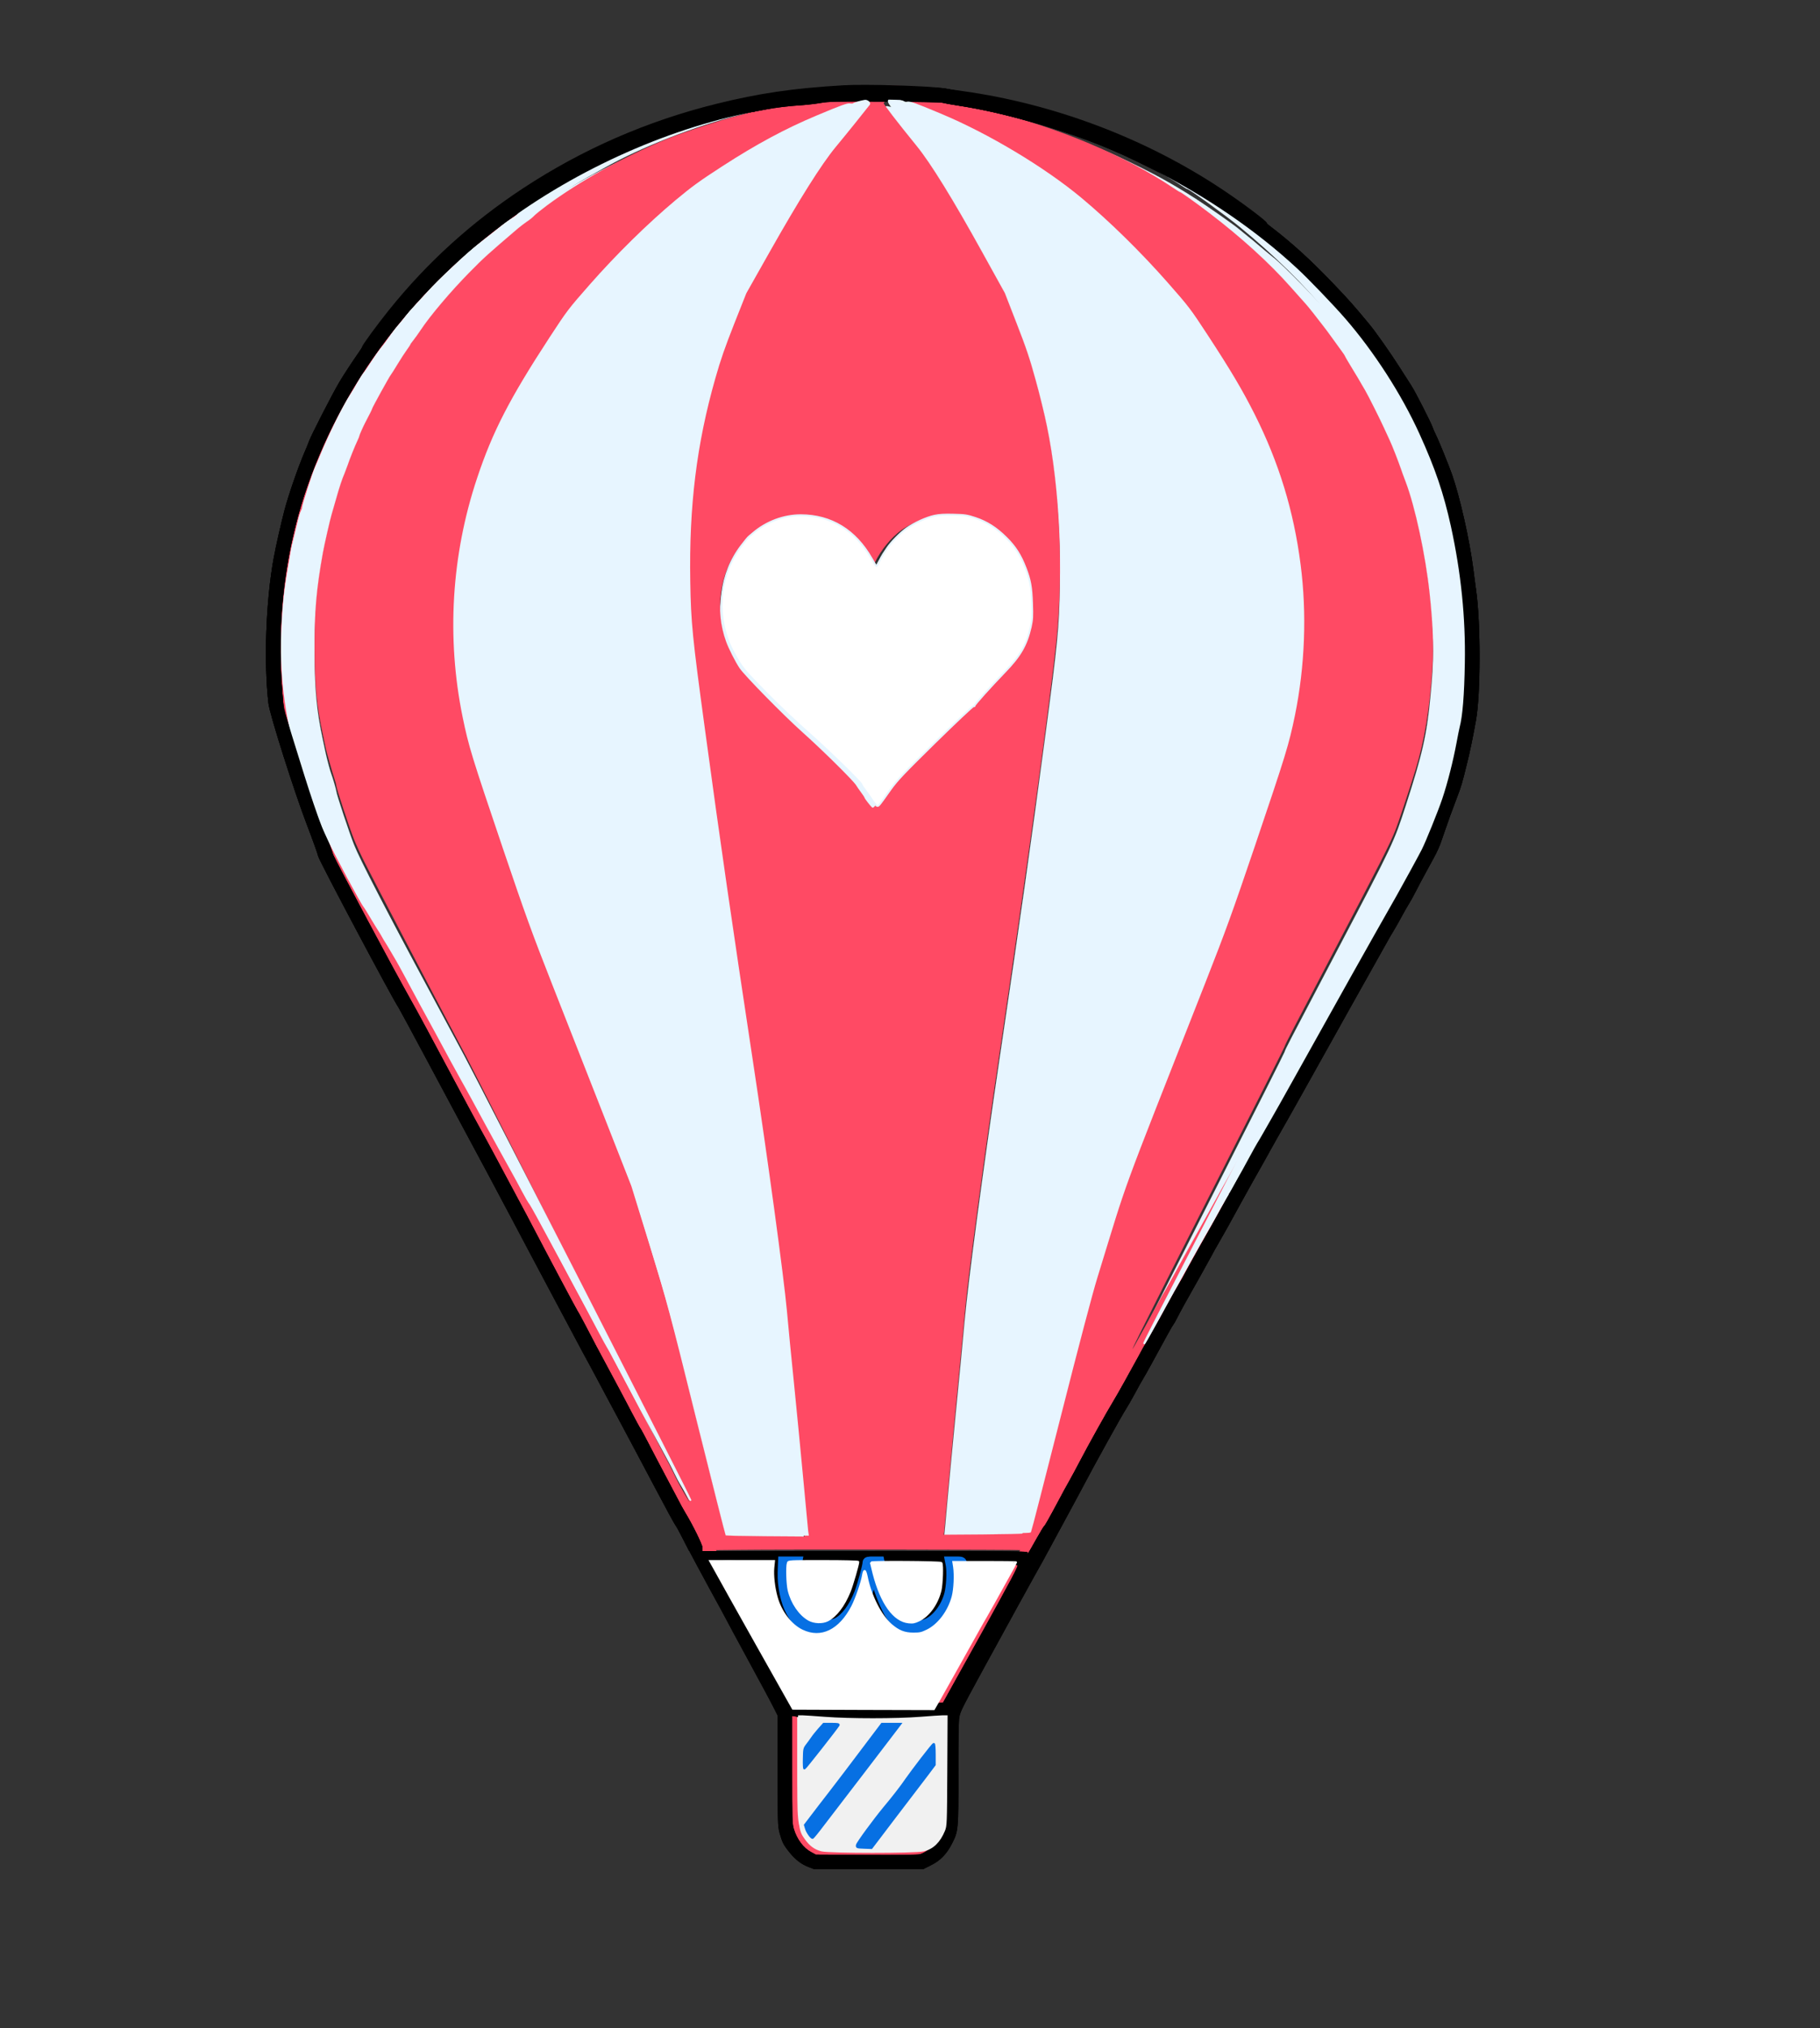 <svg xmlns="http://www.w3.org/2000/svg" version="1.0" width="2000pt" height="2228pt" viewBox="0 0 2000 2228" preserveAspectRatio="xMidYMid meet">
<rect x="0" y="0" width="2000" height="2228" fill="#333333" stroke="none"/>
<g transform="translate(0,2228) scale(0.1,-0.1)" fill="#E7F5FF" stroke="#E7F5FF">
<path d="M9717 21100 c-13 -16 -4 -31 112 -178 69 -88 180 -227 247 -309 158 -196 390 -573 718 -1164 l247 -446 130 -334 c101 -262 146 -392 205 -604 202 -723 284 -1403 270 -2235 -7 -447 -23 -612 -157 -1615 -167 -1255 -273 -2002 -504 -3560 -186 -1254 -345 -2450 -385 -2890 -17 -187 -57 -610 -90 -940 -33 -330 -75 -778 -95 -995 -19 -217 -37 -412 -40 -433 l-5 -38 429 3 c236 2 433 6 437 10 3 4 147 573 319 1265 199 799 343 1357 395 1528 352 1165 203 750 1163 3240 222 577 289 765 530 1490 340 1025 370 1124 436 1450 107 536 129 1115 60 1655 -74 586 -233 1116 -494 1645 -129 261 -252 474 -502 864 -189 294 -201 311 -433 580 -287 333 -626 672 -924 926 -396 337 -998 706 -1511 925 -280 120 -336 140 -364 133 -12 -3 -27 -1 -34 4 -11 9 -60 23 -123 36 -13 3 -28 -3 -37 -13z"/>
<path d="M10348 21113 c7 -3 16 -2 19 1 4 3 -2 6 -13 5 -11 0 -14 -3 -6 -6z"/>
<path d="M8848 21093 c7 -3 16 -2 19 1 4 3 -2 6 -13 5 -11 0 -14 -3 -6 -6z"/>
<path d="M9455 21093 c-47 -8 -111 -27 -122 -36 -7 -5 -22 -7 -34 -4 -28 7 -84 -13 -364 -133 -332 -142 -644 -313 -1009 -554 -246 -162 -328 -223 -502 -371 -298 -254 -637 -593 -924 -926 -232 -269 -244 -285 -433 -580 -431 -673 -615 -1038 -780 -1544 -277 -845 -330 -1752 -156 -2620 66 -326 96 -425 436 -1450 241 -725 308 -914 530 -1490 140 -363 389 -1009 553 -1435 l298 -775 197 -650 c191 -630 207 -689 510 -1908 172 -692 316 -1261 320 -1265 3 -4 200 -8 436 -10 l429 -3 -6 43 c-2 24 -27 286 -54 583 -27 297 -72 765 -99 1040 -28 276 -62 633 -76 795 -33 370 -207 1674 -366 2740 -222 1492 -353 2413 -518 3655 -134 1003 -150 1168 -157 1615 -14 831 68 1512 270 2235 59 212 104 342 205 604 l130 334 247 446 c325 587 561 969 716 1161 95 116 334 419 368 465 11 15 -22 42 -45 38z"/>
<path d="M10822 21016 c3 -4 50 -18 105 -30 346 -81 719 -202 1043 -339 279 -118 701 -342 902 -478 31 -22 60 -39 64 -39 20 0 406 -284 563 -415 369 -308 711 -651 931 -934 36 -46 83 -107 105 -135 23 -28 69 -91 105 -141 35 -49 81 -113 102 -141 21 -28 38 -54 38 -57 0 -4 36 -66 81 -139 45 -73 90 -149 100 -168 11 -19 29 -51 41 -70 51 -85 298 -592 298 -611 0 -6 16 -49 36 -97 20 -48 42 -105 49 -127 7 -22 32 -89 55 -150 52 -139 74 -212 131 -435 52 -200 120 -602 143 -845 44 -461 45 -626 5 -1040 -40 -420 -87 -626 -269 -1190 -134 -413 -129 -404 -757 -1600 -574 -1093 -562 -1069 -577 -1113 -8 -22 -338 -678 -734 -1458 -810 -1597 -924 -1824 -918 -1824 6 0 27 38 221 400 250 465 361 669 475 870 24 41 77 138 118 215 42 77 80 142 84 143 4 2 6 8 2 13 -3 5 -1 9 4 9 5 0 35 51 67 113 32 61 74 134 94 161 37 50 95 150 197 336 31 58 78 141 104 185 26 44 75 132 109 195 34 63 79 144 100 180 20 36 66 117 100 180 128 233 208 376 237 425 17 28 59 102 93 165 35 63 100 181 144 261 45 81 104 186 131 235 27 49 69 123 92 164 23 41 79 143 124 225 45 83 88 157 95 165 7 8 45 76 85 150 41 74 77 137 81 140 4 3 44 77 90 165 45 88 91 172 101 187 10 14 18 29 18 33 0 8 19 48 131 282 33 67 59 125 59 128 0 4 32 86 71 182 157 391 238 686 298 1083 17 114 51 550 51 659 0 107 -33 563 -50 686 -19 139 -60 389 -70 425 -5 19 -19 78 -30 130 -12 52 -33 138 -47 190 -14 52 -36 138 -49 190 -14 52 -34 113 -45 136 -10 23 -37 92 -58 155 -60 175 -215 535 -273 634 -32 54 -112 201 -124 229 -8 17 -22 43 -32 58 -9 15 -44 69 -76 120 -86 135 -198 302 -258 385 -86 118 -209 277 -232 298 -12 11 -43 47 -69 80 -122 151 -537 574 -639 650 -14 10 -152 125 -178 148 -8 8 -46 39 -85 70 -38 31 -87 71 -109 89 -59 50 -338 245 -479 336 -273 175 -494 295 -852 462 -364 169 -857 329 -1305 425 -69 14 -134 29 -145 32 -11 3 -17 2 -13 -1z"/>
<path d="M8318 21003 c6 -2 18 -2 25 0 6 3 1 5 -13 5 -14 0 -19 -2 -12 -5z"/>
<path d="M8278 20993 c7 -3 16 -2 19 1 4 3 -2 6 -13 5 -11 0 -14 -3 -6 -6z"/>
<path d="M8070 20951 c-562 -137 -1051 -322 -1560 -593 -199 -106 -493 -286 -625 -382 -38 -28 -89 -63 -112 -78 -23 -15 -44 -36 -47 -46 -3 -10 -31 -34 -62 -53 -31 -19 -78 -52 -104 -74 -46 -39 -140 -114 -275 -221 -67 -53 -109 -91 -258 -234 -142 -135 -207 -202 -282 -286 -38 -43 -99 -110 -135 -149 -36 -38 -76 -86 -90 -105 -13 -19 -47 -62 -75 -95 -29 -33 -69 -85 -89 -115 -51 -75 -75 -108 -117 -160 -19 -25 -64 -90 -99 -145 -34 -55 -71 -109 -81 -120 -10 -11 -39 -58 -65 -105 -25 -47 -61 -107 -79 -135 -73 -111 -231 -438 -322 -665 -19 -47 -41 -100 -50 -119 -30 -66 -143 -423 -143 -454 0 -7 -7 -25 -15 -40 -8 -15 -26 -80 -40 -145 -15 -64 -33 -142 -41 -172 -8 -30 -19 -80 -24 -110 -72 -424 -84 -520 -100 -832 -21 -401 13 -803 101 -1188 17 -74 35 -153 39 -175 17 -78 115 -384 178 -555 40 -107 113 -280 180 -425 81 -178 354 -697 385 -734 8 -9 39 -61 71 -116 32 -55 71 -120 87 -145 16 -25 36 -58 44 -75 9 -16 23 -42 33 -56 9 -15 35 -57 56 -95 21 -38 47 -82 57 -99 10 -16 55 -100 100 -185 44 -85 116 -220 158 -300 127 -237 232 -434 330 -620 51 -96 104 -193 116 -215 13 -22 60 -110 106 -195 45 -85 118 -222 162 -305 92 -172 172 -320 262 -485 35 -63 91 -169 125 -235 35 -66 66 -122 69 -125 9 -6 51 -81 164 -295 49 -93 128 -242 175 -330 46 -88 121 -230 166 -315 45 -85 133 -249 195 -365 63 -115 189 -356 281 -535 183 -355 266 -513 441 -840 64 -118 131 -249 149 -290 19 -41 51 -103 72 -137 20 -34 49 -85 63 -112 14 -28 28 -51 30 -51 9 0 -2266 4539 -2443 4875 -946 1794 -1177 2241 -1243 2408 -47 117 -192 552 -193 582 -2 21 -40 152 -56 193 -10 23 -47 162 -60 222 -4 19 -19 89 -33 155 -67 311 -89 545 -90 945 -1 382 19 629 78 967 25 145 87 426 110 503 7 25 29 101 49 170 42 149 60 204 93 290 14 36 30 79 36 95 6 17 19 48 29 71 10 22 18 44 18 48 0 4 6 22 14 39 8 18 26 61 41 97 50 120 88 205 97 217 12 16 68 125 68 133 0 10 188 351 204 370 7 8 41 62 76 120 35 58 81 128 102 157 21 29 38 55 38 58 0 4 15 25 34 48 18 23 55 74 80 112 56 84 166 223 298 377 95 111 359 384 428 443 19 16 94 80 165 142 215 186 222 192 277 229 29 20 71 54 94 77 66 68 391 293 574 397 41 23 120 69 176 100 406 233 986 465 1474 589 85 22 146 39 135 39 -11 0 -90 -17 -175 -37z"/>
<path d="M10205 16534 c-85 -18 -217 -79 -301 -139 -67 -48 -164 -149 -209 -217 -16 -24 -35 -54 -44 -68 -9 -14 -28 -49 -41 -77 -14 -29 -27 -53 -30 -53 -4 0 -27 38 -53 85 -174 311 -435 474 -762 475 -185 0 -373 -72 -516 -198 -14 -12 -33 -28 -41 -35 -9 -6 -45 -51 -81 -99 -232 -307 -280 -723 -128 -1090 18 -41 59 -121 92 -177 52 -88 91 -134 296 -347 130 -135 334 -332 452 -438 211 -189 581 -556 581 -577 0 -6 17 -33 38 -60 20 -27 53 -74 72 -104 19 -31 43 -60 52 -66 19 -10 14 -17 148 176 73 104 136 172 481 518 218 218 404 397 413 397 9 0 15 4 14 8 -3 10 170 206 328 373 164 173 232 294 276 492 17 80 19 114 14 257 -6 181 -19 256 -69 389 -53 142 -112 236 -207 332 -109 111 -210 176 -336 219 -89 30 -113 33 -234 36 -95 3 -156 -1 -205 -12z"/>
<path stroke="#F1F1F1" fill="#F1F1F1" stroke-width="35px" d="M8760 2834 c0 -639 2 -661 68 -755 50 -71 97 -106 165 -124 82 -21 1002 -22 1090 0 94 22 162 89 211 209 20 49 21 68 24 644 l3 592 -33 0 c-18 0 -123 -7 -233 -16 -264 -21 -763 -21 -1035 0 -113 9 -217 16 -232 16 l-28 0 0 -566z m454 494 c-25 -41 -363 -471 -374 -476 -4 -2 -7 47 -6 107 2 106 3 112 32 148 16 21 42 56 57 78 15 23 50 66 78 98 l51 57 84 0 c66 0 83 -3 78 -12z m650 -25 c-15 -21 -152 -200 -304 -398 -152 -198 -354 -462 -450 -587 -95 -126 -177 -228 -181 -228 -15 0 -59 62 -70 100 l-12 40 74 97 c40 54 135 177 209 273 75 96 232 302 349 458 l213 282 100 0 100 0 -28 -37z m406 -297 l0 -115 -117 -154 c-65 -86 -221 -291 -347 -456 l-229 -301 -78 0 c-82 0 -94 6 -82 38 8 21 254 344 399 522 46 58 101 130 122 160 62 93 314 420 323 420 5 0 9 -51 9 -114z"/>
</g>
    <g transform="translate(0,2222) scale(0.1,-0.1)" fill="#ff4a64" stroke="#ff4a64">
<path d="M9220 21269 c-285 -17 -631 -63 -930 -123 -326 -66 -385 -80 -531 -121 -1063 -305 -2057 -863 -2838 -1594 -521 -489 -979 -1083 -1277 -1656 -174 -336 -336 -743 -429 -1080 -139 -506 -193 -860 -211 -1365 -10 -309 23 -865 62 -1030 9 -36 33 -146 54 -245 66 -305 131 -514 224 -724 96 -217 1041 -1992 1110 -2086 13 -16 69 -118 126 -225 57 -107 243 -456 413 -775 408 -765 934 -1753 1059 -1990 56 -104 129 -242 163 -305 34 -63 104 -194 155 -290 51 -96 137 -256 190 -355 54 -99 247 -461 430 -805 183 -344 358 -672 389 -730 207 -379 268 -492 436 -805 104 -192 231 -429 283 -525 52 -96 125 -231 162 -300 37 -69 108 -199 157 -290 97 -178 174 -327 194 -375 10 -23 13 -179 14 -635 2 -665 1 -654 65 -786 37 -76 129 -165 207 -202 l58 -27 585 0 585 0 66 32 c119 59 211 182 245 330 13 58 16 162 17 673 2 536 4 608 18 635 24 44 192 354 304 560 54 99 126 232 160 295 58 110 154 284 208 380 14 25 58 104 97 175 40 72 88 157 107 190 48 84 53 93 136 250 41 77 132 246 202 375 70 129 159 294 197 365 138 254 301 551 352 638 28 48 66 113 84 145 34 57 139 246 672 1202 158 283 507 909 775 1390 856 1535 1059 1899 1215 2180 84 151 161 284 170 295 10 11 21 31 25 44 4 13 43 81 86 152 43 71 79 132 79 136 0 5 23 46 52 93 45 75 298 570 298 584 0 3 23 53 50 111 28 58 50 110 50 116 0 5 9 31 21 56 27 60 89 222 89 234 0 5 9 28 19 52 11 23 22 53 26 67 3 14 12 41 19 60 8 19 21 60 30 90 53 187 65 232 79 295 39 170 74 395 87 560 28 334 32 433 26 605 -10 296 -42 649 -76 820 -13 66 -38 220 -50 310 -26 197 -139 622 -227 850 -216 562 -424 939 -781 1417 -277 371 -710 812 -1117 1140 -183 147 -236 186 -457 334 -893 599 -1830 976 -2803 1128 -71 11 -159 25 -195 31 -36 6 -132 17 -215 25 -82 8 -191 19 -242 25 -105 11 -601 11 -803 -1z m600 -171 c25 -6 51 -15 57 -21 7 -5 22 -7 34 -4 27 7 82 -13 362 -132 332 -141 649 -315 1014 -557 269 -177 316 -213 566 -427 334 -288 541 -497 855 -863 226 -265 252 -299 420 -561 467 -724 688 -1177 851 -1747 138 -481 196 -901 196 -1426 0 -339 -8 -446 -51 -750 -59 -417 -128 -662 -489 -1745 -231 -691 -304 -895 -537 -1500 -148 -385 -398 -1032 -554 -1438 l-284 -738 -196 -647 c-189 -626 -206 -687 -508 -1905 -172 -691 -316 -1261 -320 -1265 -4 -4 -201 -8 -437 -10 l-429 -3 6 43 c3 24 27 286 54 583 27 297 74 790 104 1095 30 305 64 663 76 795 28 319 209 1669 371 2755 310 2090 563 3922 629 4565 77 746 36 1660 -106 2345 -25 124 -81 353 -125 510 -64 233 -102 346 -208 618 l-129 332 -248 448 c-326 589 -564 974 -720 1167 -219 269 -373 470 -364 473 6 2 10 10 10 18 0 15 7 14 100 -8z m547 16 c-3 -3 -12 -4 -19 -1 -8 3 -5 6 6 6 11 1 17 -2 13 -5z m-1500 -20 c-3 -3 -12 -4 -19 -1 -8 3 -5 6 6 6 11 1 17 -2 13 -5z m623 -8 c0 -8 4 -16 10 -18 9 -3 -145 -204 -364 -473 -156 -193 -394 -578 -720 -1167 l-248 -448 -129 -332 c-106 -272 -144 -385 -208 -618 -104 -374 -164 -669 -207 -1014 -48 -392 -68 -784 -60 -1216 9 -498 30 -687 287 -2565 118 -866 213 -1518 468 -3230 82 -544 261 -1917 281 -2150 12 -132 46 -490 76 -795 30 -305 77 -798 104 -1095 27 -297 52 -559 55 -583 l6 -43 -430 3 c-236 2 -433 6 -437 10 -4 5 -148 574 -320 1265 -302 1218 -319 1279 -508 1905 l-196 647 -284 738 c-157 406 -406 1053 -554 1438 -232 603 -307 811 -537 1500 -360 1081 -430 1328 -489 1745 -43 304 -51 411 -51 750 0 525 58 945 196 1426 163 570 384 1023 851 1747 173 269 188 290 447 590 318 369 525 577 858 861 213 181 279 231 536 400 365 242 682 416 1014 557 280 119 335 139 362 132 12 -3 27 -1 34 4 12 10 98 34 150 42 4 0 7 -5 7 -13z m1445 -91 c673 -135 1346 -392 1960 -749 160 -93 382 -236 510 -329 22 -15 69 -50 105 -75 77 -55 95 -70 305 -244 88 -73 166 -137 173 -143 111 -85 509 -489 627 -636 33 -40 63 -75 67 -77 4 -2 45 -52 90 -110 45 -59 87 -111 94 -117 6 -5 35 -44 63 -85 28 -41 70 -102 93 -136 43 -60 81 -119 174 -267 27 -42 57 -90 66 -105 10 -15 27 -45 38 -67 10 -22 33 -65 51 -95 57 -99 219 -431 234 -480 4 -14 18 -47 30 -75 12 -27 37 -90 55 -140 17 -49 49 -135 70 -190 33 -86 60 -183 145 -515 29 -113 70 -339 100 -550 20 -137 55 -598 55 -721 0 -109 -34 -544 -51 -659 -60 -396 -158 -752 -302 -1095 -30 -71 -58 -141 -62 -155 -4 -14 -26 -63 -47 -110 -22 -47 -65 -137 -94 -200 -30 -63 -61 -128 -70 -145 -9 -16 -35 -64 -56 -105 -114 -215 -142 -265 -150 -268 -4 -2 -8 -7 -8 -11 0 -8 -127 -239 -141 -257 -9 -11 -121 -210 -264 -469 -39 -71 -92 -166 -117 -210 -54 -95 -122 -218 -230 -415 -44 -80 -92 -165 -107 -190 -16 -25 -47 -81 -71 -125 -23 -44 -73 -134 -110 -200 -131 -232 -164 -291 -240 -430 -42 -77 -93 -167 -112 -200 -19 -33 -61 -107 -92 -165 -83 -152 -148 -269 -225 -405 -38 -66 -92 -163 -120 -215 -29 -52 -73 -131 -97 -175 -167 -297 -290 -518 -381 -685 -47 -85 -89 -159 -93 -165 -8 -10 -58 -99 -255 -460 -229 -418 -110 -177 860 1735 386 762 706 1396 710 1410 9 31 76 160 586 1131 465 886 573 1098 630 1242 37 92 154 444 223 667 102 333 158 676 188 1147 13 215 3 469 -33 800 -45 419 -160 952 -264 1223 -20 52 -43 115 -51 140 -31 89 -96 256 -124 315 -16 33 -43 92 -60 130 -39 88 -180 368 -208 415 -12 19 -30 51 -41 70 -10 19 -55 95 -100 168 -45 73 -81 135 -81 139 0 3 -17 29 -38 57 -21 28 -67 92 -102 141 -36 50 -82 113 -105 141 -22 28 -69 89 -105 135 -36 46 -76 95 -90 109 -14 15 -84 94 -157 176 -233 264 -546 548 -892 812 -148 113 -315 232 -325 232 -4 0 -39 22 -79 49 -517 348 -1275 668 -1960 827 -55 12 -102 26 -105 30 -4 3 2 4 13 1 11 -3 56 -13 100 -22z m-2592 8 c-7 -2 -19 -2 -25 0 -7 3 -2 5 12 5 14 0 19 -2 13 -5z m-46 -9 c-3 -3 -12 -4 -19 -1 -8 3 -5 6 6 6 11 1 17 -2 13 -5z m-187 -45 c-194 -49 -601 -183 -780 -256 -466 -190 -957 -462 -1320 -731 -63 -47 -126 -98 -140 -113 -14 -16 -49 -44 -78 -63 -29 -20 -74 -54 -100 -76 -334 -285 -375 -322 -535 -485 -202 -205 -430 -474 -533 -630 -25 -38 -62 -89 -80 -112 -19 -23 -34 -44 -34 -48 0 -3 -17 -29 -38 -58 -21 -29 -67 -99 -102 -157 -35 -58 -69 -112 -76 -120 -16 -19 -204 -360 -204 -370 0 -6 -24 -53 -77 -155 -22 -42 -63 -134 -63 -142 0 -5 -9 -28 -20 -51 -28 -58 -87 -205 -111 -277 -12 -33 -27 -73 -34 -90 -25 -56 -56 -150 -91 -275 -20 -69 -42 -145 -49 -170 -16 -51 -81 -337 -96 -420 -71 -395 -94 -647 -92 -1055 1 -395 23 -631 90 -940 14 -66 29 -136 33 -155 9 -45 77 -281 97 -340 9 -25 17 -56 18 -70 3 -35 145 -464 194 -587 22 -57 77 -176 122 -265 73 -147 697 -1339 1116 -2133 161 -306 2457 -4885 2449 -4885 -5 0 -127 214 -150 265 -39 84 -96 195 -176 345 -97 182 -305 574 -493 928 -42 79 -80 149 -86 156 -5 6 -51 90 -102 186 -50 96 -130 247 -177 335 -47 88 -120 225 -162 305 -232 438 -362 683 -510 960 -44 83 -115 216 -158 298 -43 81 -117 220 -165 309 -47 89 -97 182 -111 205 -13 24 -63 117 -112 208 -147 279 -287 541 -495 930 -42 80 -112 210 -153 290 -104 197 -183 340 -204 370 -10 14 -22 32 -25 40 -4 8 -17 32 -30 52 -140 234 -174 290 -203 334 -18 28 -49 82 -68 120 -20 38 -54 101 -76 139 -44 78 -280 549 -280 560 0 7 -41 103 -92 215 -11 25 -31 74 -44 110 -74 211 -135 395 -154 460 -33 120 -97 408 -110 495 -6 44 -15 94 -20 110 -11 36 -36 324 -46 520 -9 196 18 689 46 815 5 25 16 95 25 155 19 128 30 189 56 305 45 206 70 308 83 345 8 22 29 90 46 150 35 122 103 322 125 369 8 17 29 69 48 116 68 168 254 550 314 645 15 22 33 51 42 65 9 14 23 39 31 55 8 17 36 62 62 100 27 39 77 113 112 166 63 97 112 164 163 228 16 19 36 48 47 65 10 17 39 56 65 86 26 30 70 86 100 123 29 38 65 81 81 95 15 15 67 71 115 125 78 88 180 192 218 224 8 7 17 16 19 20 7 17 309 292 336 307 9 5 49 37 87 71 39 34 86 71 106 83 19 12 44 31 54 42 11 12 50 42 88 67 37 25 75 55 83 67 14 23 76 67 269 196 110 74 313 200 320 200 3 0 39 20 79 45 41 25 77 45 81 45 3 0 36 17 73 38 61 34 404 197 527 250 187 80 474 181 693 244 169 48 448 116 477 116 11 0 -50 -17 -135 -39z m2440 -4413 c167 -36 315 -121 446 -257 101 -105 193 -282 236 -455 19 -77 22 -116 22 -289 0 -191 -1 -204 -28 -290 -53 -174 -119 -280 -272 -438 -44 -45 -107 -113 -139 -151 -33 -38 -86 -97 -117 -130 -32 -34 -58 -67 -58 -73 0 -7 -5 -13 -11 -13 -15 0 11 25 -425 -407 -373 -369 -388 -386 -562 -633 -30 -43 -46 -58 -56 -53 -15 9 -86 99 -86 110 0 3 -17 29 -38 57 -21 28 -46 64 -56 81 -36 55 -374 389 -588 580 -204 182 -642 628 -692 705 -49 74 -118 211 -147 290 -128 352 -71 754 150 1043 54 71 173 187 192 187 4 0 20 11 36 24 34 29 138 74 213 92 151 38 365 24 506 -31 164 -65 327 -209 421 -371 29 -49 60 -100 69 -113 l17 -23 31 64 c71 142 179 273 291 354 84 59 216 120 300 138 90 19 262 20 345 2z m660 -11346 c0 -4 -4 -10 -9 -15 -5 -6 -62 -109 -128 -230 -66 -121 -267 -491 -448 -823 l-328 -602 -760 2 -759 3 -120 220 c-66 121 -161 297 -213 390 -213 390 -402 738 -463 850 -35 66 -76 139 -89 162 l-25 43 269 3 c429 6 3073 3 3073 -3z m-2180 -1806 c247 -20 762 -20 1015 0 105 9 209 16 233 16 l43 0 -3 -592 c-4 -662 -1 -638 -76 -741 -47 -65 -91 -96 -159 -112 -88 -21 -1008 -21 -1089 0 -78 20 -117 49 -164 120 -69 105 -70 117 -70 758 l0 567 43 0 c23 0 125 -7 227 -16z"/>
<path fill="#0770e3" stroke="#0770e3" d="M8568 5133 c-5 -125 -4 -161 7 -242 25 -177 80 -302 178 -408 206 -220 486 -160 650 140 40 74 93 221 119 329 12 51 23 95 25 97 7 10 14 -9 28 -82 24 -111 104 -313 159 -395 57 -86 128 -152 204 -189 48 -24 70 -28 137 -28 107 0 172 30 264 122 121 123 180 276 182 472 1 96 -3 139 -17 209 -4 20 -10 22 -70 22 l-66 0 8 -42 c14 -78 6 -238 -16 -323 -37 -142 -133 -271 -237 -317 -197 -87 -406 165 -490 592 l-18 90 -67 0 c-60 0 -68 -2 -68 -19 0 -34 -58 -250 -90 -334 -60 -156 -146 -273 -235 -320 -52 -27 -146 -29 -194 -3 -97 51 -187 178 -221 311 -22 85 -30 245 -16 323 l8 42 -81 0 -81 0 -2 -47z"/>
</g>
<g transform="translate(0,2228) scale(0.1,-0.1)" fill="#000000" stroke="none">
<path d="M9015 21308 c-55 -9 -190 -24 -300 -32 -278 -21 -641 -96 -1129 -232 -272 -76 -727 -264 -1126 -465 -347 -174 -397 -203 -715 -414 -230 -152 -318 -216 -534 -387 -74 -59 -339 -298 -485 -438 -123 -118 -385 -406 -502 -552 -147 -182 -382 -517 -496 -708 -73 -122 -318 -600 -333 -650 -4 -14 -27 -70 -51 -125 -67 -156 -170 -452 -215 -620 -41 -156 -99 -411 -123 -545 -85 -472 -108 -1137 -56 -1588 14 -122 288 -984 426 -1342 62 -162 116 -313 120 -335 6 -42 811 -1557 884 -1665 9 -14 144 -263 300 -555 155 -291 330 -618 388 -725 161 -298 443 -826 577 -1080 45 -85 123 -231 172 -325 50 -93 130 -244 178 -335 93 -175 198 -371 325 -610 42 -80 121 -226 175 -325 90 -168 168 -313 353 -660 41 -77 115 -216 165 -310 49 -93 125 -235 167 -315 139 -264 232 -435 245 -450 7 -8 47 -82 90 -165 42 -82 106 -204 142 -270 36 -66 97 -178 135 -250 39 -71 99 -182 134 -245 34 -63 93 -173 131 -245 39 -71 114 -211 168 -310 127 -232 251 -464 289 -540 l30 -60 1 -610 c1 -590 2 -612 23 -687 27 -98 42 -128 108 -209 63 -79 129 -130 210 -161 l59 -23 600 0 600 0 80 40 c107 52 177 124 237 241 69 136 71 151 70 759 -1 292 2 565 7 607 9 76 12 83 261 540 197 362 607 1107 660 1198 5 8 57 105 116 215 59 110 149 277 200 370 51 94 111 206 134 250 113 216 423 775 460 830 15 22 59 99 98 170 38 72 80 146 92 165 12 19 50 87 85 150 161 297 238 436 250 450 7 8 27 44 45 80 29 58 96 180 255 460 26 47 75 135 108 195 32 61 74 135 92 165 33 55 137 242 242 435 30 55 85 154 122 220 111 196 161 285 213 380 27 50 76 135 107 190 32 55 137 242 234 415 96 173 341 610 542 970 202 360 379 675 392 699 13 25 44 77 67 115 24 39 64 110 90 159 25 48 62 111 80 140 18 29 51 88 73 132 22 44 78 150 125 235 123 223 131 241 181 390 49 144 93 266 152 420 42 110 51 139 104 355 35 140 64 280 101 485 51 287 52 1066 1 1425 -5 39 -20 144 -31 235 -42 324 -146 784 -233 1035 -37 104 -145 372 -177 435 -15 30 -31 66 -35 80 -15 48 -192 396 -237 465 -25 39 -86 135 -137 214 -98 153 -253 373 -323 458 -163 197 -227 270 -390 440 -251 263 -448 443 -694 633 -564 435 -1085 739 -1744 1017 -194 82 -186 79 -480 174 -410 133 -794 230 -1144 289 -96 16 -194 34 -219 40 -27 6 -288 11 -654 13 -544 3 -618 1 -708 -15z m1350 -158 c16 -5 104 -21 195 -35 440 -68 1030 -233 1505 -420 192 -76 355 -150 585 -266 605 -305 1153 -680 1603 -1097 126 -116 400 -402 526 -547 320 -368 622 -837 819 -1270 175 -385 266 -654 346 -1017 111 -509 162 -1003 153 -1503 -6 -353 -25 -585 -57 -705 -5 -19 -19 -86 -31 -149 -19 -102 -48 -225 -92 -392 -9 -31 -22 -70 -30 -85 -8 -16 -37 -94 -65 -174 -28 -80 -67 -190 -87 -245 -20 -55 -42 -118 -50 -140 -36 -108 -62 -164 -157 -337 -57 -103 -120 -218 -140 -255 -21 -37 -80 -142 -131 -233 -150 -266 -451 -801 -557 -990 -54 -96 -170 -303 -258 -460 -320 -572 -514 -917 -572 -1015 -32 -55 -91 -161 -130 -235 -40 -74 -80 -146 -90 -160 -15 -23 -85 -147 -238 -428 -48 -88 -116 -208 -245 -437 -25 -44 -76 -136 -113 -204 -36 -69 -83 -152 -103 -185 -21 -34 -68 -117 -105 -186 -88 -164 -237 -429 -257 -460 -9 -14 -47 -81 -83 -150 -84 -155 -232 -420 -269 -480 -65 -105 -287 -503 -375 -673 -29 -56 -77 -145 -106 -197 -30 -52 -84 -151 -120 -220 -114 -212 -153 -282 -164 -289 -5 -3 -44 -69 -87 -146 -75 -134 -106 -182 -92 -142 6 16 -83 17 -1783 17 l-1790 0 0 35 c0 33 -111 258 -192 390 -17 28 -58 102 -90 165 -33 63 -99 189 -148 280 -48 91 -123 233 -165 315 -43 83 -82 156 -89 164 -6 7 -47 82 -91 166 -44 85 -129 245 -189 357 -189 351 -247 459 -318 598 -39 74 -80 151 -93 170 -20 32 -338 630 -467 878 -29 57 -122 232 -207 390 -85 158 -192 359 -239 447 -47 88 -118 219 -158 290 -39 72 -159 292 -264 490 -106 198 -249 466 -318 595 -69 129 -156 288 -194 353 -119 207 -838 1553 -838 1571 0 9 -56 162 -124 339 -83 216 -173 476 -271 787 l-146 465 -14 165 c-55 639 -9 1245 142 1850 147 593 426 1217 781 1744 756 1125 1858 1989 3187 2498 528 203 1131 350 1540 378 88 5 205 18 260 28 90 16 160 18 710 15 353 -2 622 -7 640 -13z m-2205 -16026 c27 -14 56 -16 176 -11 l144 5 0 -93 c0 -106 21 -238 51 -328 107 -310 365 -485 610 -414 149 44 263 155 357 348 l57 115 38 -87 c43 -97 133 -228 193 -277 21 -18 73 -50 113 -70 72 -35 79 -37 175 -36 117 0 177 20 263 85 182 137 287 393 270 658 l-7 96 188 -3 c167 -2 348 -15 393 -28 13 -4 -70 -161 -400 -757 l-418 -752 -44 -3 c-24 -2 -49 -10 -55 -18 -10 -13 -87 -14 -625 -5 -338 5 -629 7 -647 4 -17 -3 -97 5 -176 17 l-144 23 -185 376 c-102 207 -271 550 -376 762 -105 212 -191 391 -191 398 0 19 200 15 240 -5z m1214 -66 c-48 -211 -135 -387 -222 -454 -91 -69 -197 -33 -273 95 -56 93 -70 148 -76 294 l-5 127 295 0 295 0 -14 -62z m926 -40 c0 -170 -48 -308 -136 -394 -87 -84 -159 -81 -249 10 -71 72 -150 245 -186 406 -5 25 -12 53 -15 63 -5 16 13 17 290 17 l296 0 0 -102z m-1515 -1604 c59 -14 231 -31 254 -24 15 4 303 3 641 -2 338 -5 625 -7 637 -3 12 3 30 14 40 24 17 19 18 -4 17 -562 l-1 -582 -33 -98 c-18 -55 -46 -117 -64 -140 -37 -49 -115 -103 -168 -118 -24 -6 -239 -9 -590 -7 l-553 3 -50 27 c-84 44 -157 140 -191 253 -18 56 -19 104 -19 652 l0 591 30 -4 c17 -3 39 -7 50 -10z"/>
</g><g transform="translate(0,2228) scale(0.1,-0.1)" fill="#000000" stroke="none">
<path d="M9015 21308 c-55 -9 -190 -24 -300 -32 -278 -21 -641 -96 -1129 -232 -272 -76 -727 -264 -1126 -465 -347 -174 -397 -203 -715 -414 -230 -152 -318 -216 -534 -387 -74 -59 -339 -298 -485 -438 -123 -118 -385 -406 -502 -552 -147 -182 -382 -517 -496 -708 -73 -122 -318 -600 -333 -650 -4 -14 -27 -70 -51 -125 -67 -156 -170 -452 -215 -620 -41 -156 -99 -411 -123 -545 -85 -472 -108 -1137 -56 -1588 14 -122 288 -984 426 -1342 62 -162 116 -313 120 -335 6 -42 811 -1557 884 -1665 9 -14 144 -263 300 -555 155 -291 330 -618 388 -725 161 -298 443 -826 577 -1080 45 -85 123 -231 172 -325 50 -93 130 -244 178 -335 93 -175 198 -371 325 -610 42 -80 121 -226 175 -325 90 -168 168 -313 353 -660 41 -77 115 -216 165 -310 49 -93 125 -235 167 -315 139 -264 232 -435 245 -450 7 -8 47 -82 90 -165 42 -82 106 -204 142 -270 36 -66 97 -178 135 -250 39 -71 99 -182 134 -245 34 -63 93 -173 131 -245 39 -71 114 -211 168 -310 127 -232 251 -464 289 -540 l30 -60 1 -610 c1 -590 2 -612 23 -687 27 -98 42 -128 108 -209 63 -79 129 -130 210 -161 l59 -23 600 0 600 0 80 40 c107 52 177 124 237 241 69 136 71 151 70 759 -1 292 2 565 7 607 9 76 12 83 261 540 197 362 607 1107 660 1198 5 8 57 105 116 215 59 110 149 277 200 370 51 94 111 206 134 250 113 216 423 775 460 830 15 22 59 99 98 170 38 72 80 146 92 165 12 19 50 87 85 150 161 297 238 436 250 450 7 8 27 44 45 80 29 58 96 180 255 460 26 47 75 135 108 195 32 61 74 135 92 165 33 55 137 242 242 435 30 55 85 154 122 220 111 196 161 285 213 380 27 50 76 135 107 190 32 55 137 242 234 415 96 173 341 610 542 970 202 360 379 675 392 699 13 25 44 77 67 115 24 39 64 110 90 159 25 48 62 111 80 140 18 29 51 88 73 132 22 44 78 150 125 235 123 223 131 241 181 390 49 144 93 266 152 420 42 110 51 139 104 355 35 140 64 280 101 485 51 287 52 1066 1 1425 -5 39 -20 144 -31 235 -42 324 -146 784 -233 1035 -37 104 -145 372 -177 435 -15 30 -31 66 -35 80 -15 48 -192 396 -237 465 -25 39 -86 135 -137 214 -98 153 -253 373 -323 458 -163 197 -227 270 -390 440 -251 263 -448 443 -694 633 -564 435 -1085 739 -1744 1017 -194 82 -186 79 -480 174 -410 133 -794 230 -1144 289 -96 16 -194 34 -219 40 -27 6 -288 11 -654 13 -544 3 -618 1 -708 -15z m1350 -158 c16 -5 104 -21 195 -35 440 -68 1030 -233 1505 -420 192 -76 355 -150 585 -266 605 -305 1153 -680 1603 -1097 126 -116 400 -402 526 -547 320 -368 622 -837 819 -1270 175 -385 266 -654 346 -1017 111 -509 162 -1003 153 -1503 -6 -353 -25 -585 -57 -705 -5 -19 -19 -86 -31 -149 -19 -102 -48 -225 -92 -392 -9 -31 -22 -70 -30 -85 -8 -16 -37 -94 -65 -174 -28 -80 -67 -190 -87 -245 -20 -55 -42 -118 -50 -140 -36 -108 -62 -164 -157 -337 -57 -103 -120 -218 -140 -255 -21 -37 -80 -142 -131 -233 -150 -266 -451 -801 -557 -990 -54 -96 -170 -303 -258 -460 -320 -572 -514 -917 -572 -1015 -32 -55 -91 -161 -130 -235 -40 -74 -80 -146 -90 -160 -15 -23 -85 -147 -238 -428 -48 -88 -116 -208 -245 -437 -25 -44 -76 -136 -113 -204 -36 -69 -83 -152 -103 -185 -21 -34 -68 -117 -105 -186 -88 -164 -237 -429 -257 -460 -9 -14 -47 -81 -83 -150 -84 -155 -232 -420 -269 -480 -65 -105 -287 -503 -375 -673 -29 -56 -77 -145 -106 -197 -30 -52 -84 -151 -120 -220 -114 -212 -153 -282 -164 -289 -5 -3 -44 -69 -87 -146 -75 -134 -106 -182 -92 -142 6 16 -83 17 -1783 17 l-1790 0 0 35 c0 33 -111 258 -192 390 -17 28 -58 102 -90 165 -33 63 -99 189 -148 280 -48 91 -123 233 -165 315 -43 83 -82 156 -89 164 -6 7 -47 82 -91 166 -44 85 -129 245 -189 357 -189 351 -247 459 -318 598 -39 74 -80 151 -93 170 -20 32 -338 630 -467 878 -29 57 -122 232 -207 390 -85 158 -192 359 -239 447 -47 88 -118 219 -158 290 -39 72 -159 292 -264 490 -106 198 -249 466 -318 595 -69 129 -156 288 -194 353 -119 207 -838 1553 -838 1571 0 9 -56 162 -124 339 -83 216 -173 476 -271 787 l-146 465 -14 165 c-55 639 -9 1245 142 1850 147 593 426 1217 781 1744 756 1125 1858 1989 3187 2498 528 203 1131 350 1540 378 88 5 205 18 260 28 90 16 160 18 710 15 353 -2 622 -7 640 -13z m-2205 -16026 c27 -14 56 -16 176 -11 l144 5 0 -93 c0 -106 21 -238 51 -328 107 -310 365 -485 610 -414 149 44 263 155 357 348 l57 115 38 -87 c43 -97 133 -228 193 -277 21 -18 73 -50 113 -70 72 -35 79 -37 175 -36 117 0 177 20 263 85 182 137 287 393 270 658 l-7 96 188 -3 c167 -2 348 -15 393 -28 13 -4 -70 -161 -400 -757 l-418 -752 -44 -3 c-24 -2 -49 -10 -55 -18 -10 -13 -87 -14 -625 -5 -338 5 -629 7 -647 4 -17 -3 -97 5 -176 17 l-144 23 -185 376 c-102 207 -271 550 -376 762 -105 212 -191 391 -191 398 0 19 200 15 240 -5z m1214 -66 c-48 -211 -135 -387 -222 -454 -91 -69 -197 -33 -273 95 -56 93 -70 148 -76 294 l-5 127 295 0 295 0 -14 -62z m926 -40 c0 -170 -48 -308 -136 -394 -87 -84 -159 -81 -249 10 -71 72 -150 245 -186 406 -5 25 -12 53 -15 63 -5 16 13 17 290 17 l296 0 0 -102z m-1515 -1604 c59 -14 231 -31 254 -24 15 4 303 3 641 -2 338 -5 625 -7 637 -3 12 3 30 14 40 24 17 19 18 -4 17 -562 l-1 -582 -33 -98 c-18 -55 -46 -117 -64 -140 -37 -49 -115 -103 -168 -118 -24 -6 -239 -9 -590 -7 l-553 3 -50 27 c-84 44 -157 140 -191 253 -18 56 -19 104 -19 652 l0 591 30 -4 c17 -3 39 -7 50 -10z"/>
</g>
    <g stroke-width="20px" transform="translate(-14,2220) scale(0.102,-0.1)" fill="#E7F5FF" stroke="#E7F5FF">
<path d="M9717 21100 c-13 -16 -4 -31 112 -178 69 -88 180 -227 247 -309 158 -196 390 -573 718 -1164 l247 -446 130 -334 c101 -262 146 -392 205 -604 202 -723 284 -1403 270 -2235 -7 -447 -23 -612 -157 -1615 -167 -1255 -273 -2002 -504 -3560 -186 -1254 -345 -2450 -385 -2890 -17 -187 -57 -610 -90 -940 -33 -330 -75 -778 -95 -995 -19 -217 -37 -412 -40 -433 l-5 -38 429 3 c236 2 433 6 437 10 3 4 147 573 319 1265 199 799 343 1357 395 1528 352 1165 203 750 1163 3240 222 577 289 765 530 1490 340 1025 370 1124 436 1450 107 536 129 1115 60 1655 -74 586 -233 1116 -494 1645 -129 261 -252 474 -502 864 -189 294 -201 311 -433 580 -287 333 -626 672 -924 926 -396 337 -998 706 -1511 925 -280 120 -336 140 -364 133 -12 -3 -27 -1 -34 4 -11 9 -60 23 -123 36 -13 3 -28 -3 -37 -13z"/>
<path d="M9455 21093 c-47 -8 -111 -27 -122 -36 -7 -5 -22 -7 -34 -4 -28 7 -84 -13 -364 -133 -332 -142 -644 -313 -1009 -554 -246 -162 -328 -223 -502 -371 -298 -254 -637 -593 -924 -926 -232 -269 -244 -285 -433 -580 -431 -673 -615 -1038 -780 -1544 -277 -845 -330 -1752 -156 -2620 66 -326 96 -425 436 -1450 241 -725 308 -914 530 -1490 140 -363 389 -1009 553 -1435 l298 -775 197 -650 c191 -630 207 -689 510 -1908 172 -692 316 -1261 320 -1265 3 -4 200 -8 436 -10 l429 -3 -6 43 c-2 24 -27 286 -54 583 -27 297 -72 765 -99 1040 -28 276 -62 633 -76 795 -33 370 -207 1674 -366 2740 -222 1492 -353 2413 -518 3655 -134 1003 -150 1168 -157 1615 -14 831 68 1512 270 2235 59 212 104 342 205 604 l130 334 247 446 c325 587 561 969 716 1161 95 116 334 419 368 465 11 15 -22 42 -45 38z"/>
<path d="M10822 21016 c3 -4 50 -18 105 -30 346 -81 719 -202 1043 -339 279 -118 701 -342 902 -478 31 -22 60 -39 64 -39 20 0 406 -284 563 -415 369 -308 711 -651 931 -934 36 -46 83 -107 105 -135 23 -28 69 -91 105 -141 35 -49 81 -113 102 -141 21 -28 38 -54 38 -57 0 -4 36 -66 81 -139 45 -73 90 -149 100 -168 11 -19 29 -51 41 -70 51 -85 298 -592 298 -611 0 -6 16 -49 36 -97 20 -48 42 -105 49 -127 7 -22 32 -89 55 -150 52 -139 74 -212 131 -435 52 -200 120 -602 143 -845 44 -461 45 -626 5 -1040 -40 -420 -87 -626 -269 -1190 -134 -413 -129 -404 -757 -1600 -574 -1093 -562 -1069 -577 -1113 -8 -22 -338 -678 -734 -1458 -810 -1597 -924 -1824 -918 -1824 6 0 27 38 221 400 250 465 361 669 475 870 24 41 77 138 118 215 42 77 80 142 84 143 4 2 6 8 2 13 -3 5 -1 9 4 9 5 0 35 51 67 113 32 61 74 134 94 161 37 50 95 150 197 336 31 58 78 141 104 185 26 44 75 132 109 195 34 63 79 144 100 180 20 36 66 117 100 180 128 233 208 376 237 425 17 28 59 102 93 165 35 63 100 181 144 261 45 81 104 186 131 235 27 49 69 123 92 164 23 41 79 143 124 225 45 83 88 157 95 165 7 8 45 76 85 150 41 74 77 137 81 140 4 3 44 77 90 165 45 88 91 172 101 187 10 14 18 29 18 33 0 8 19 48 131 282 33 67 59 125 59 128 0 4 32 86 71 182 157 391 238 686 298 1083 17 114 51 550 51 659 0 107 -33 563 -50 686 -19 139 -60 389 -70 425 -5 19 -19 78 -30 130 -12 52 -33 138 -47 190 -14 52 -36 138 -49 190 -14 52 -34 113 -45 136 -10 23 -37 92 -58 155 -60 175 -215 535 -273 634 -32 54 -112 201 -124 229 -8 17 -22 43 -32 58 -9 15 -44 69 -76 120 -86 135 -198 302 -258 385 -86 118 -209 277 -232 298 -12 11 -43 47 -69 80 -122 151 -537 574 -639 650 -14 10 -152 125 -178 148 -8 8 -46 39 -85 70 -38 31 -87 71 -109 89 -59 50 -338 245 -479 336 -273 175 -494 295 -852 462 -364 169 -857 329 -1305 425 -69 14 -134 29 -145 32 -11 3 -17 2 -13 -1z"/>
<path d="M8318 21003 c6 -2 18 -2 25 0 6 3 1 5 -13 5 -14 0 -19 -2 -12 -5z"/>
<path d="M8278 20993 c7 -3 16 -2 19 1 4 3 -2 6 -13 5 -11 0 -14 -3 -6 -6z"/>
<path d="M8070 20951 c-562 -137 -1051 -322 -1560 -593 -199 -106 -493 -286 -625 -382 -38 -28 -89 -63 -112 -78 -23 -15 -44 -36 -47 -46 -3 -10 -31 -34 -62 -53 -31 -19 -78 -52 -104 -74 -46 -39 -140 -114 -275 -221 -67 -53 -109 -91 -258 -234 -142 -135 -207 -202 -282 -286 -38 -43 -99 -110 -135 -149 -36 -38 -76 -86 -90 -105 -13 -19 -47 -62 -75 -95 -29 -33 -69 -85 -89 -115 -51 -75 -75 -108 -117 -160 -19 -25 -64 -90 -99 -145 -34 -55 -71 -109 -81 -120 -10 -11 -39 -58 -65 -105 -25 -47 -61 -107 -79 -135 -73 -111 -231 -438 -322 -665 -19 -47 -41 -100 -50 -119 -30 -66 -143 -423 -143 -454 0 -7 -7 -25 -15 -40 -8 -15 -26 -80 -40 -145 -15 -64 -33 -142 -41 -172 -8 -30 -19 -80 -24 -110 -72 -424 -84 -520 -100 -832 -21 -401 13 -803 101 -1188 17 -74 35 -153 39 -175 17 -78 115 -384 178 -555 40 -107 113 -280 180 -425 81 -178 354 -697 385 -734 8 -9 39 -61 71 -116 32 -55 71 -120 87 -145 16 -25 36 -58 44 -75 9 -16 23 -42 33 -56 9 -15 35 -57 56 -95 21 -38 47 -82 57 -99 10 -16 55 -100 100 -185 44 -85 116 -220 158 -300 127 -237 232 -434 330 -620 51 -96 104 -193 116 -215 13 -22 60 -110 106 -195 45 -85 118 -222 162 -305 92 -172 172 -320 262 -485 35 -63 91 -169 125 -235 35 -66 66 -122 69 -125 9 -6 51 -81 164 -295 49 -93 128 -242 175 -330 46 -88 121 -230 166 -315 45 -85 133 -249 195 -365 63 -115 189 -356 281 -535 183 -355 266 -513 441 -840 64 -118 131 -249 149 -290 19 -41 51 -103 72 -137 20 -34 49 -85 63 -112 14 -28 28 -51 30 -51 9 0 -2266 4539 -2443 4875 -946 1794 -1177 2241 -1243 2408 -47 117 -192 552 -193 582 -2 21 -40 152 -56 193 -10 23 -47 162 -60 222 -4 19 -19 89 -33 155 -67 311 -89 545 -90 945 -1 382 19 629 78 967 25 145 87 426 110 503 7 25 29 101 49 170 42 149 60 204 93 290 14 36 30 79 36 95 6 17 19 48 29 71 10 22 18 44 18 48 0 4 6 22 14 39 8 18 26 61 41 97 50 120 88 205 97 217 12 16 68 125 68 133 0 10 188 351 204 370 7 8 41 62 76 120 35 58 81 128 102 157 21 29 38 55 38 58 0 4 15 25 34 48 18 23 55 74 80 112 56 84 166 223 298 377 95 111 359 384 428 443 19 16 94 80 165 142 215 186 222 192 277 229 29 20 71 54 94 77 66 68 391 293 574 397 41 23 120 69 176 100 406 233 986 465 1474 589 85 22 146 39 135 39 -11 0 -90 -17 -175 -37z"/>
<path fill="#FFFFFF" d="M10205 16534 c-85 -18 -217 -79 -301 -139 -67 -48 -164 -149 -209 -217 -16 -24 -35 -54 -44 -68 -9 -14 -28 -49 -41 -77 -14 -29 -27 -53 -30 -53 -4 0 -27 38 -53 85 -174 311 -435 474 -762 475 -185 0 -373 -72 -516 -198 -14 -12 -33 -28 -41 -35 -9 -6 -45 -51 -81 -99 -232 -307 -280 -723 -128 -1090 18 -41 59 -121 92 -177 52 -88 91 -134 296 -347 130 -135 334 -332 452 -438 211 -189 581 -556 581 -577 0 -6 17 -33 38 -60 20 -27 53 -74 72 -104 19 -31 43 -60 52 -66 19 -10 14 -17 148 176 73 104 136 172 481 518 218 218 404 397 413 397 9 0 15 4 14 8 -3 10 170 206 328 373 164 173 232 294 276 492 17 80 19 114 14 257 -6 181 -19 256 -69 389 -53 142 -112 236 -207 332 -109 111 -210 176 -336 219 -89 30 -113 33 -234 36 -95 3 -156 -1 -205 -12z"/><path xmlns="http://www.w3.org/2000/svg" stroke="#F1F1F1" fill="#F1F1F1" stroke-width="50px" d="M8760 2764 c0 -639 2 -661 68 -755 50 -71 97 -106 165 -124 82 -21 1002 -22 1090 0 94 22 162 89 211 209 20 49 21 68 24 644 l3 592 -33 0 c-18 0 -123 -7 -233 -16 -264 -21 -763 -21 -1035 0 -113 9 -217 16 -232 16 l-28 0 0 -566z m454 494 c-25 -41 -363 -471 -374 -476 -4 -2 -7 47 -6 107 2 106 3 112 32 148 16 21 42 56 57 78 15 23 50 66 78 98 l51 57 84 0 c66 0 83 -3 78 -12z m650 -25 c-15 -21 -152 -200 -304 -398 -152 -198 -354 -462 -450 -587 -95 -126 -177 -228 -181 -228 -15 0 -59 62 -70 100 l-12 40 74 97 c40 54 135 177 209 273 75 96 232 302 349 458 l213 282 100 0 100 0 -28 -37z m406 -297 l0 -115 -117 -154 c-65 -86 -221 -291 -347 -456 l-229 -301 -78 0 c-82 0 -94 6 -82 38 8 21 254 344 399 522 46 58 101 130 122 160 62 93 314 420 323 420 5 0 9 -51 9 -114z"/><path xmlns="http://www.w3.org/2000/svg" fill="#0770e3" stroke="#0770e3" d="M8568 5003 c-5 -125 -4 -161 7 -242 25 -177 80 -302 178 -408 206 -220 486 -160 650 140 40 74 93 221 119 329 12 51 23 95 25 97 7 10 14 -9 28 -82 24 -111 104 -313 159 -395 57 -86 128 -152 204 -189 48 -24 70 -28 137 -28 107 0 172 30 264 122 121 123 180 276 182 472 1 96 -3 139 -17 209 -4 20 -10 22 -70 22 l-66 0 8 -42 c14 -78 6 -238 -16 -323 -37 -142 -133 -271 -237 -317 -197 -87 -406 165 -490 592 l-18 90 -67 0 c-60 0 -68 -2 -68 -19 0 -34 -58 -250 -90 -334 -60 -156 -146 -273 -235 -320 -52 -27 -146 -29 -194 -3 -97 51 -187 178 -221 311 -22 85 -30 245 -16 323 l8 42 -81 0 -81 0 -2 -47z" stroke-width="100px"/>
</g>
<g transform="translate(0,2228) scale(0.1,-0.1)" fill="#000000" stroke="none">
<path d="M9265 21343 c-547 -32 -925 -88 -1390 -203 -764 -189 -1472 -498 -2125 -927 -570 -375 -1060 -820 -1478 -1342 -129 -160 -292 -384 -292 -399 0 -6 -38 -65 -85 -132 -46 -67 -120 -181 -163 -253 -76 -127 -321 -605 -337 -657 -4 -14 -27 -70 -51 -125 -67 -156 -170 -452 -215 -620 -41 -156 -99 -411 -123 -545 -85 -472 -108 -1137 -56 -1588 14 -122 288 -984 426 -1342 62 -162 116 -313 120 -335 6 -42 811 -1557 884 -1665 9 -14 144 -263 300 -555 155 -291 330 -618 388 -725 161 -298 443 -826 577 -1080 45 -85 123 -231 172 -325 50 -93 130 -244 178 -335 93 -175 198 -371 325 -610 42 -80 121 -226 175 -325 90 -168 168 -313 353 -660 41 -77 115 -216 165 -310 49 -93 125 -235 167 -315 139 -263 232 -435 245 -450 7 -8 43 -75 79 -147 l67 -133 74 0 75 0 0 35 c0 33 -111 258 -192 390 -17 28 -58 102 -90 165 -33 63 -99 189 -148 280 -48 91 -123 233 -165 315 -43 83 -82 156 -89 164 -6 7 -47 82 -91 166 -44 85 -129 245 -189 357 -189 351 -247 459 -318 598 -39 74 -80 151 -93 170 -20 32 -338 630 -467 878 -29 57 -122 232 -207 390 -85 158 -192 359 -239 447 -47 88 -115 214 -152 280 -37 66 -103 188 -147 270 -361 677 -572 1068 -663 1230 -132 234 -685 1261 -757 1405 -115 233 -230 540 -368 980 -242 777 -227 720 -241 895 -68 819 32 1620 291 2335 401 1104 1127 2071 2113 2812 836 629 1890 1095 2867 1267 66 12 136 28 155 36 81 33 534 73 920 82 292 6 834 -16 910 -37 19 -5 109 -21 200 -35 442 -69 1030 -233 1505 -420 192 -76 355 -150 585 -266 605 -305 1153 -680 1603 -1097 126 -116 400 -402 526 -547 320 -368 622 -837 819 -1270 175 -385 266 -654 346 -1017 111 -509 162 -1003 153 -1503 -6 -353 -25 -585 -57 -705 -5 -19 -21 -98 -35 -175 -37 -197 -97 -435 -155 -608 -43 -129 -183 -476 -227 -562 -32 -63 -219 -405 -273 -500 -106 -185 -367 -648 -511 -905 -333 -597 -476 -852 -634 -1135 -92 -165 -193 -345 -225 -400 -31 -55 -76 -134 -100 -175 -23 -41 -51 -88 -62 -105 -10 -16 -52 -91 -92 -165 -40 -74 -115 -211 -167 -303 -52 -92 -118 -211 -147 -265 -48 -88 -115 -207 -245 -437 -25 -44 -76 -136 -113 -204 -36 -69 -83 -152 -103 -185 -21 -34 -68 -117 -105 -186 -88 -164 -237 -429 -257 -460 -9 -14 -47 -81 -83 -150 -84 -155 -232 -420 -269 -480 -65 -105 -287 -503 -375 -673 -29 -56 -77 -145 -106 -197 -30 -52 -84 -151 -120 -220 -113 -211 -153 -282 -163 -289 -10 -6 -153 -254 -153 -265 0 -3 45 -6 99 -6 l100 0 71 133 c39 72 118 218 175 322 57 105 123 226 145 270 111 212 423 775 460 830 15 22 59 99 98 170 38 72 80 146 92 165 12 19 50 87 85 150 161 297 238 436 250 450 7 8 27 44 45 80 29 58 96 180 255 460 26 47 75 135 108 195 32 61 74 135 92 165 33 55 137 242 242 435 30 55 85 154 122 220 111 196 161 285 213 380 27 50 76 135 107 190 32 55 137 242 234 415 96 173 341 610 542 970 202 360 379 675 392 699 13 25 44 77 67 115 24 39 64 110 90 159 25 48 62 111 80 140 18 29 51 88 73 132 22 44 78 150 125 235 123 223 131 241 181 390 49 144 93 266 152 420 42 110 51 139 104 355 35 140 64 280 101 485 51 287 52 1066 1 1425 -5 39 -20 144 -31 235 -42 324 -146 784 -233 1035 -37 104 -145 372 -177 435 -15 30 -31 66 -35 80 -15 48 -192 396 -237 465 -25 39 -86 135 -137 214 -98 153 -253 373 -323 458 -163 197 -227 270 -390 440 -253 265 -481 473 -700 636 -21 15 -37 32 -35 36 4 16 -251 209 -478 361 -844 565 -1854 949 -2870 1090 -82 11 -175 25 -205 30 -146 26 -862 48 -1105 33z"/>
</g>
<g transform="translate(0,2228) scale(0.1,-0.1)" fill="#0770e3" stroke="#0770e3" stroke-width="25px">
<path fill="#0770e3" d="M9001 3283 c-28 -32 -63 -75 -78 -98 -15 -22 -41 -57 -57 -78 -28 -37 -29 -44 -31 -148 -2 -61 1 -109 5 -107 11 5 349 435 374 476 5 9 -12 12 -78 12 l-84 0 -51 -57z"/>
<path fill="#0770e3" d="M9479 3058 c-117 -156 -274 -362 -348 -458 -75 -96 -169 -219 -210 -273 l-74 -97 12 -40 c11 -38 55 -100 70 -100 4 0 57 64 116 143 60 78 262 342 450 587 187 245 353 462 369 483 l28 37 -100 0 -100 0 -213 -282z"/>
<path fill="#0770e3" d="M10129 2958 c-68 -88 -144 -191 -169 -227 -47 -70 -150 -203 -236 -305 -114 -137 -304 -396 -306 -418 -3 -22 0 -23 77 -26 l81 -3 249 328 c138 180 294 386 348 456 l97 129 0 114 c0 63 -4 114 -9 114 -4 0 -64 -73 -132 -162z"/>
</g><g transform="translate(-24,2226) scale(0.102,-0.099)" fill="#FFFFFF" stroke="#FFFFFF" stroke-width="25px">
<path d="M7947 5053 c31 -60 231 -427 444 -818 l388 -710 758 -3 758 -2 57 102 c67 123 324 594 415 763 36 66 73 134 83 150 10 17 49 89 88 160 38 72 109 201 156 289 47 87 86 160 86 162 0 2 -151 4 -336 4 l-336 0 8 -52 c13 -92 6 -247 -15 -331 -43 -167 -154 -318 -279 -379 -58 -29 -76 -33 -147 -33 -97 0 -162 27 -242 99 -114 103 -222 325 -263 539 -6 31 -15 57 -20 57 -4 0 -11 -20 -15 -46 -11 -74 -74 -264 -116 -347 -135 -269 -337 -369 -541 -269 -123 60 -233 208 -277 372 -29 106 -44 243 -36 328 l7 72 -342 0 -341 0 58 -107z"/>
<path d="M8725 5139 c-13 -41 -7 -233 9 -303 33 -139 117 -266 215 -324 57 -33 145 -37 201 -8 90 47 176 163 238 321 27 69 92 299 92 326 0 5 -150 9 -374 9 -374 0 -375 0 -381 -21z"/>
<path d="M9620 5144 c0 -3 13 -58 29 -122 83 -329 218 -523 376 -539 46 -5 63 -1 109 21 105 51 197 183 232 332 16 70 23 281 10 303 -8 12 -756 17 -756 5z"/>
</g>
</svg>